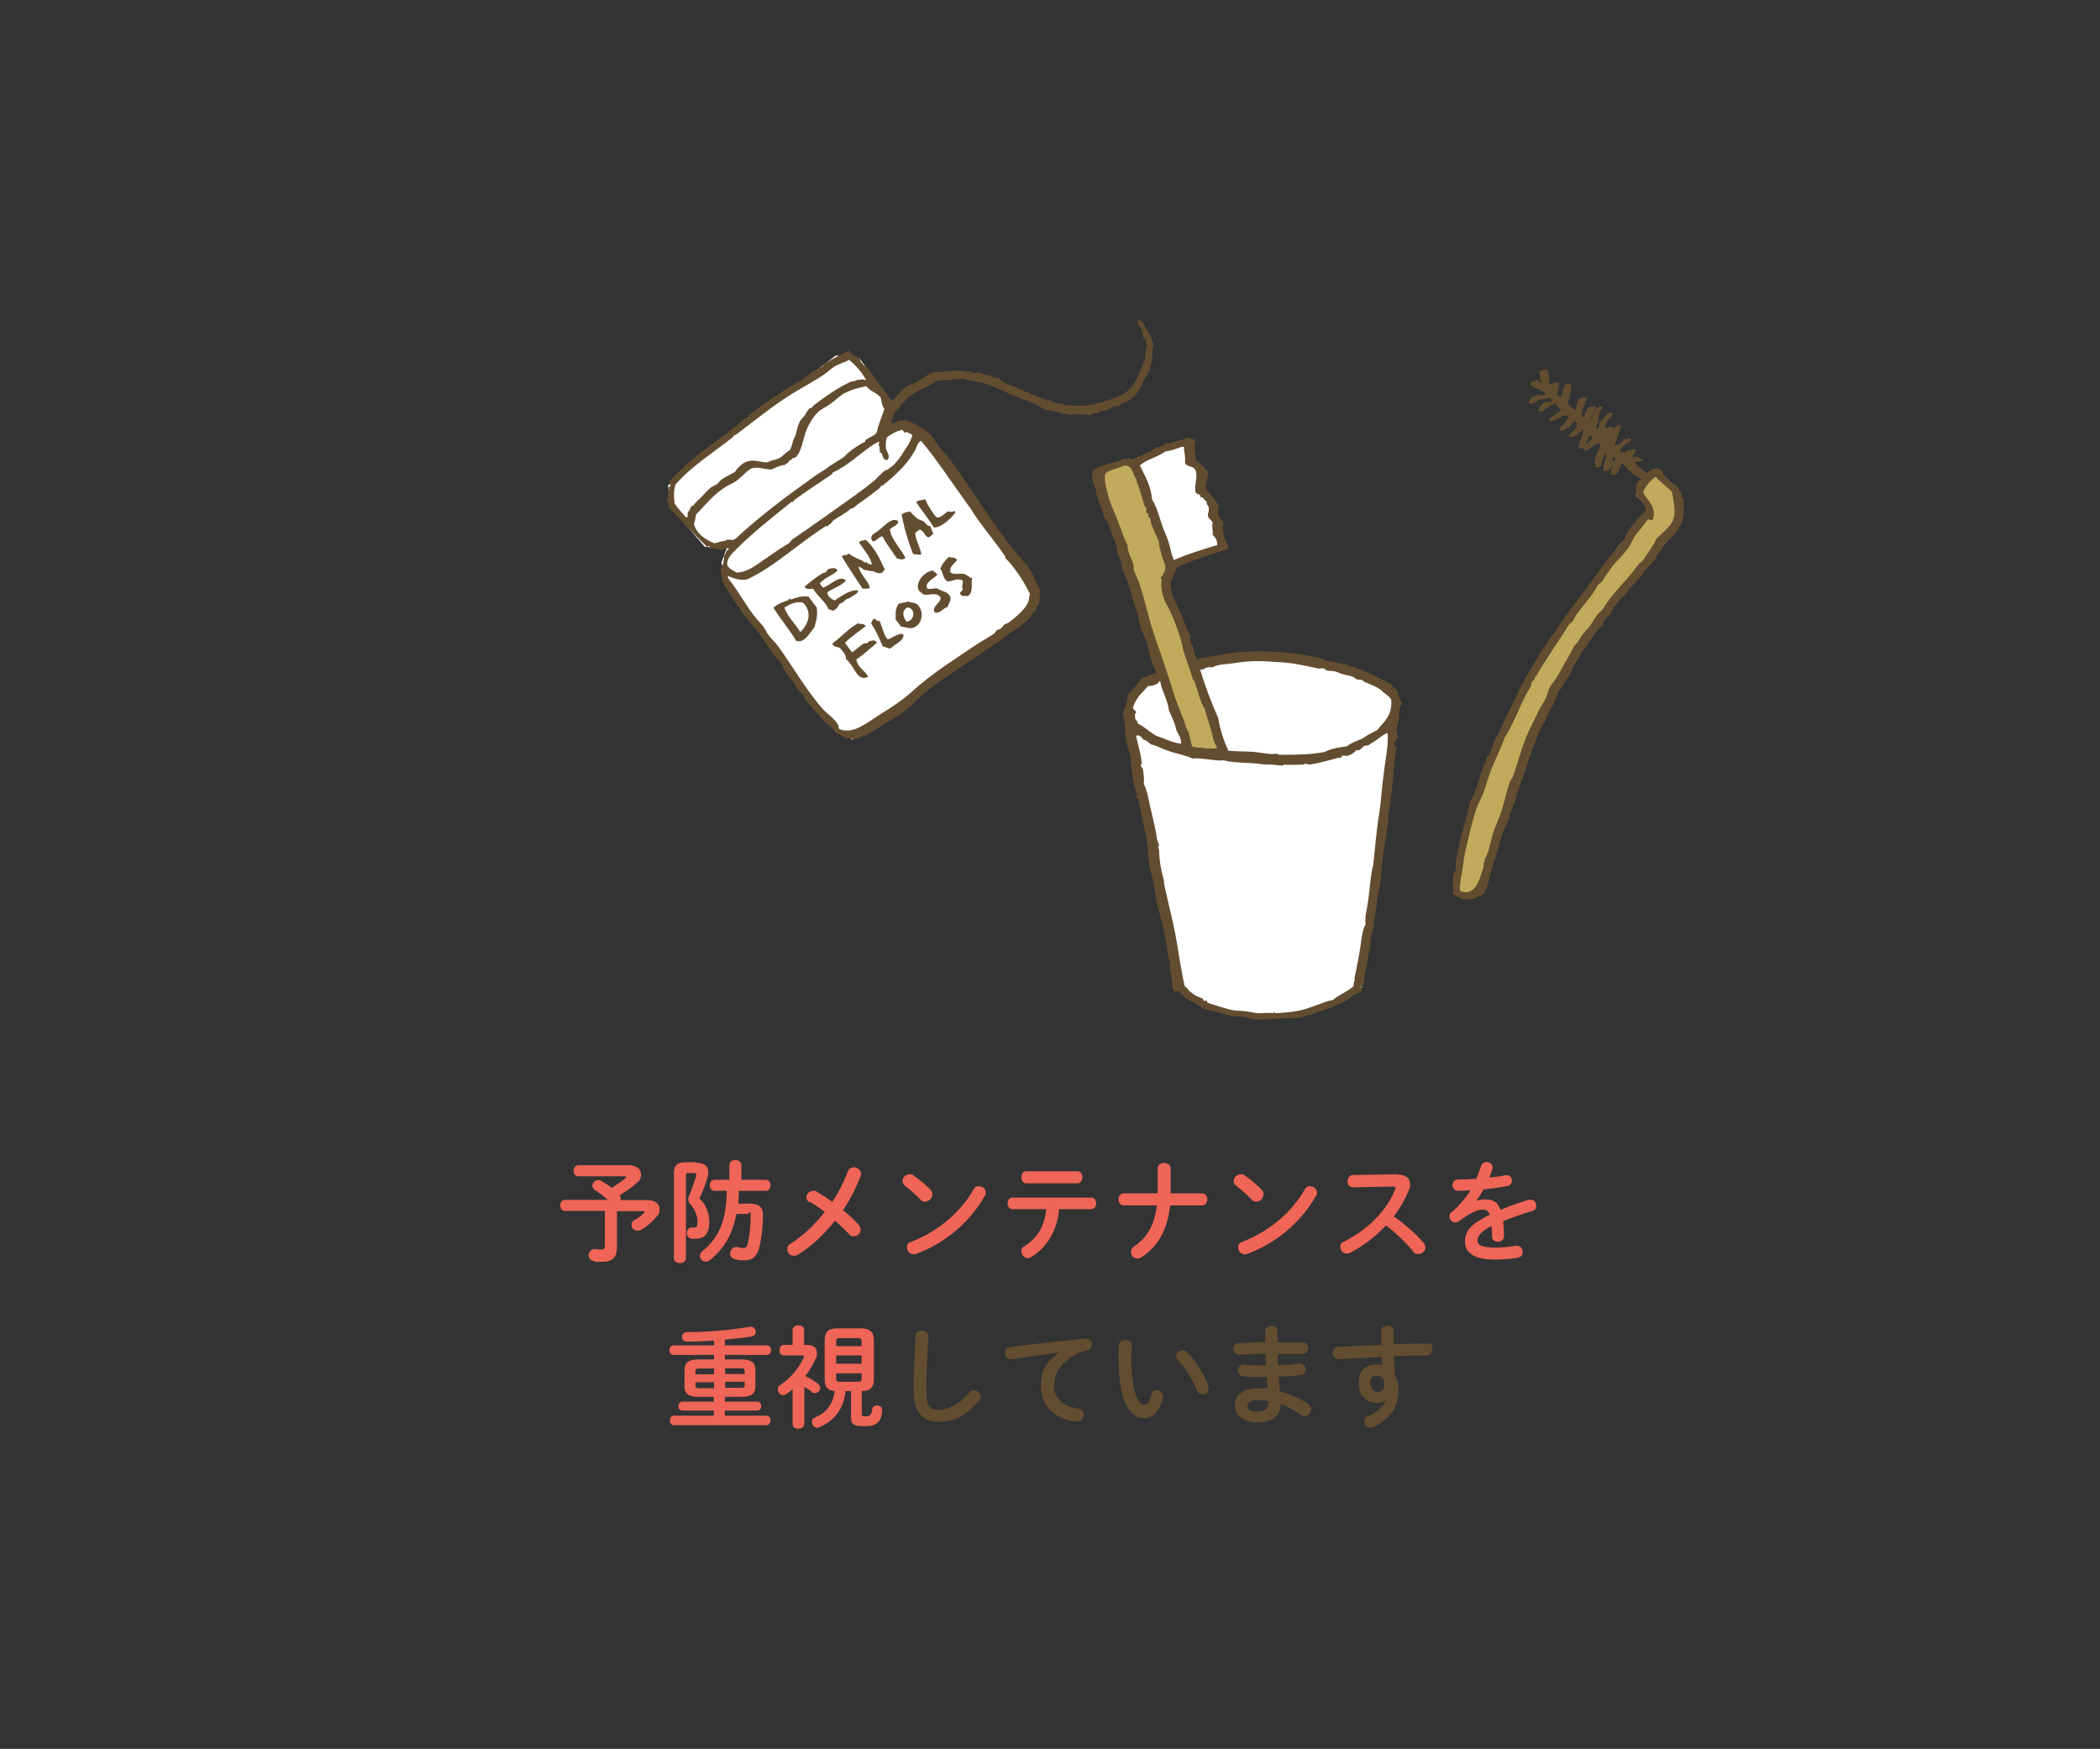 <?xml version="1.0" encoding="UTF-8"?>
<svg id="_レイヤー_1" data-name="レイヤー_1" xmlns="http://www.w3.org/2000/svg" version="1.1" viewBox="0 0 837 697">
  <rect x="0" y="0" width="837" height="697" fill="#333333" stroke="none"/>
  <!-- Generator: Adobe Illustrator 29.8.1, SVG Export Plug-In . SVG Version: 2.1.1 Build 2)  -->
  <defs>
    <style>
      .st0 {
        fill: #ef6557;
      }

      .st1 {
        fill: #fff;
      }

      .st2, .st3 {
        fill: #634d30;
      }

      .st4 {
        fill: #bfab5b;
      }

      .st3 {
        fill-rule: evenodd;
      }
    </style>
  </defs>
  <g>
    <path class="st0" d="M250.1,464.3c3.5,0,5.4,1.6,5.4,3.7s-.7,2.6-2.1,3.8c-1.9,1.7-4.3,3.3-6.5,4.6.4.4.5.9.5,1.4s0,.3,0,.5h10.7c3.1,0,4.8,1.6,4.8,3.6s-.4,2.1-1.3,3.1c-1.8,2.2-4,4-6,5.1-.5.3-1,.4-1.5.4-1.4,0-2.4-1.1-2.4-2.3s.4-1.5,1.3-2c1.4-.8,2.7-1.8,3.6-2.7.2-.2.3-.4.3-.5,0-.2-.2-.3-.6-.3h-10.4v14.5c0,3.9-1.8,5.7-6,5.7s-2.4,0-3.5-.4c-1.3-.3-1.8-1.3-1.8-2.3s1.1-2.7,2.8-2.4c.7.1,1.3.2,2.3.2s1.4-.4,1.4-1.5v-13.9h-15.9c-1.3,0-1.9-1.1-1.9-2.2s.6-2.2,1.9-2.2h17.1c-1.8-1.5-3.4-2.8-5-3.8-.9-.6-1.2-1.3-1.2-1.9,0-1.1,1.1-2.2,2.3-2.2s.8,0,1.3.4c1.3.7,2.7,1.6,4.1,2.7,1.8-1.1,3.7-2.3,5.3-3.7.3-.2.4-.4.4-.6,0-.2-.3-.3-.8-.3h-18.2c-1.3,0-1.9-1.1-1.9-2.2s.7-2.2,1.9-2.2h19.9Z"/>
    <path class="st0" d="M277.5,463.4c3.2,0,4.8,1.3,4.8,3.7s-.1,1.2-.3,2c-.8,2.9-1.9,5.9-3.2,8.5,2.6,2.5,3.9,6,3.9,9.3,0,5-2,6.8-5.5,6.8s-1.2,0-1.8-.1c-1.1-.2-1.7-1.2-1.7-2.2s.8-2.4,2.2-2.2c.3,0,.6,0,.8,0,.9,0,1.3-.5,1.3-2.4s-.9-4.8-2.9-6.9c-.6-.6-.8-1.2-.8-1.9s.2-1.3.6-2.1c.9-1.9,1.8-4.7,2.6-7.3,0-.2,0-.4,0-.5,0-.4-.3-.6-.9-.6h-2.2c-.8,0-1,.3-1,1.1v33c0,1.1-1.2,1.8-2.4,1.8s-2.4-.6-2.4-1.8v-34.1c0-2.9,1.3-4.3,4.6-4.3h4.3ZM284.7,474.6c-1.2,0-1.8-1.1-1.8-2.2s.6-2.2,1.8-2.2h6v-5.8c0-1.4,1.2-2.1,2.4-2.1s2.4.7,2.4,2.1v5.8h9.8c1.2,0,1.8,1.1,1.8,2.2s-.6,2.2-1.8,2.2h-10.8c0,1.7-.1,3.4-.3,5.1h4.7c3.5,0,5.2,1.5,5.2,4.3,0,5.1-.6,9.5-1.4,12.9-.9,4-3,5.4-5.9,5.4s-2.9-.2-4-.5c-1.2-.3-1.8-1.3-1.8-2.2s.8-2.6,2.2-2.6.4,0,.6,0c.8.2,1.7.4,2.3.4,1.1,0,1.6-.4,1.9-1.7.7-2.9,1.2-7,1.2-10.8s-.2-1.1-1.3-1.1h-4.4c-1.5,8.1-4.8,13.7-10.4,18.3-.6.5-1.2.7-1.8.7-1.3,0-2.3-1-2.3-2.2s.4-1.5,1.1-2.1c6.6-5.5,9.3-11.9,9.6-23.9h-5.1Z"/>
    <path class="st0" d="M322.8,479.3c-1-.6-1.4-1.3-1.4-2.1,0-1.3,1.2-2.6,2.7-2.6s1,.1,1.5.4c1.8,1,3.9,2.4,6.1,4,2.5-3.7,4.6-7.8,6.2-12.1.4-1.2,1.5-1.7,2.5-1.7s2.8,1,2.8,2.5,0,.7-.2,1.1c-1.8,4.7-4.2,9.3-7,13.5,2.3,1.9,4.5,3.9,6.1,5.7.6.7.9,1.5.9,2.1,0,1.5-1.2,2.6-2.6,2.6s-1.5-.3-2.2-1.1c-1.5-1.5-3.3-3.3-5.4-5.1-4.4,5.6-9.5,10.3-14.7,13.5-.6.4-1.2.5-1.7.5-1.5,0-2.6-1.2-2.6-2.6s.4-1.7,1.5-2.4c4.8-3,9.4-7.3,13.4-12.5-2.1-1.6-4.1-3-5.9-4Z"/>
    <path class="st0" d="M370.8,474.1c.6.6.8,1.2.8,1.9,0,1.5-1.3,2.9-2.8,2.9s-1.4-.3-2-.9c-2-2-4-3.8-6-5.3-.7-.6-1.1-1.3-1.1-2,0-1.4,1.3-2.7,2.8-2.7s1.1.2,1.8.6c2,1.4,4.4,3.3,6.5,5.5ZM390.2,472.8c1.4,0,2.7,1,2.7,2.4s-.1.9-.4,1.4c-6.2,11-16.3,19-27.2,23.1-.4.2-.8.2-1.2.2-1.6,0-2.6-1.4-2.6-2.7s.5-1.9,1.7-2.3c10-3.8,19.5-11.4,24.8-20.8.5-1,1.4-1.4,2.2-1.4Z"/>
    <path class="st0" d="M422.1,481.9c-.7,8.6-4.8,15.2-11.1,19.1-.5.3-.9.4-1.4.4-1.4,0-2.5-1.3-2.5-2.6s.4-1.6,1.3-2.2c5.1-3.3,7.9-7.8,8.6-14.7h-13.5c-1.3,0-1.9-1.2-1.9-2.3s.6-2.3,1.9-2.3h31.5c1.3,0,1.9,1.1,1.9,2.3s-.7,2.3-1.9,2.3h-12.8ZM429.5,466.8c1.3,0,1.9,1.2,1.9,2.4s-.7,2.4-1.9,2.4h-20.5c-1.3,0-1.9-1.2-1.9-2.4s.6-2.4,1.9-2.4h20.5Z"/>
    <path class="st0" d="M461.4,475.6c0-.6,0-1.3,0-1.9v-8c0-1.5,1.3-2.2,2.6-2.2s2.6.7,2.6,2.2v8.4c0,.5,0,1,0,1.5h12.5c1.4,0,2.1,1.2,2.1,2.4s-.7,2.4-2.1,2.4h-12.7c-1.1,9.8-4.8,16.2-11.3,20.6-.6.4-1.1.6-1.7.6-1.5,0-2.6-1.2-2.6-2.6s.4-1.5,1.2-2.2c5.3-3.7,8.1-8.4,9.1-16.4h-13.2c-1.4,0-2.1-1.2-2.1-2.4s.7-2.4,2.1-2.4h13.5Z"/>
    <path class="st0" d="M502.8,474.1c.6.6.8,1.2.8,1.9,0,1.5-1.3,2.9-2.8,2.9s-1.4-.3-2-.9c-2-2-4-3.8-6-5.3-.7-.6-1.1-1.3-1.1-2,0-1.4,1.3-2.7,2.8-2.7s1.1.2,1.8.6c2,1.4,4.4,3.3,6.5,5.5ZM522.2,472.8c1.4,0,2.7,1,2.7,2.4s-.1.9-.4,1.4c-6.2,11-16.3,19-27.2,23.1-.4.2-.8.2-1.2.2-1.6,0-2.6-1.4-2.6-2.7s.5-1.9,1.7-2.3c10-3.8,19.5-11.4,24.8-20.8.5-1,1.4-1.4,2.2-1.4Z"/>
    <path class="st0" d="M556.8,468.1c3.4,0,5.2,1.4,5.2,3.8s-.2,1.5-.5,2.4c-1.4,3.7-3.5,7.2-6,10.5,4.1,2.8,8.7,6.8,11.8,10.4.6.7.8,1.4.8,2,0,1.5-1.4,2.6-2.8,2.6s-1.5-.3-2.1-1.1c-2.7-3.3-6.8-7.3-10.8-10.3-4.3,4.6-9.4,8.4-14.3,10.9-.4.2-.9.3-1.3.3-1.5,0-2.6-1.3-2.6-2.6s.4-1.7,1.5-2.2c9.2-4.6,16.9-12.1,20.3-20.6.1-.3.2-.5.2-.7,0-.4-.4-.6-1.1-.6l-15.8.3c-1.5,0-2.2-1.2-2.2-2.4s.7-2.5,2.2-2.5l17.5-.3Z"/>
    <path class="st0" d="M588.1,478.7c1.1-.4,2.4-.7,3.8-.7,3,0,5,.9,6.2,4.2,3.4-1.5,7.1-2.8,11-4,.3,0,.6-.1.9-.1,1.5,0,2.3,1.2,2.3,2.4s-.5,1.9-1.8,2.2c-3.8,1.1-7.7,2.5-11.4,4,.2,1.6.3,3.6.4,5.9,0,1.5-1.2,2.3-2.5,2.3s-2.3-.7-2.3-2c0-1.7-.1-3.1-.2-4.3-4.6,2.3-5.6,4.3-5.6,5.9s1.6,2.7,6.6,2.7,5.7-.3,8.5-.7c1.8-.3,2.9,1,2.9,2.4s-.7,2.1-2.2,2.4c-2.9.5-6.1.7-9,.7-8.3,0-11.8-2.8-11.8-7.1s2.1-6.9,9.9-10.8c-.6-1.6-1.5-2-3.1-2s-4.8,1.2-9,4.5c-.5.4-1.1.6-1.6.6-1.3,0-2.4-1.1-2.4-2.3s.3-1.3,1-1.9c2.8-2.4,5.3-5.3,7.4-8.6-1.7.1-3.3.2-4.8.2-1.6,0-2.4-1.1-2.4-2.3s.8-2.2,2.4-2.2,4.5-.1,7.1-.3c.7-1.8,1.4-3.5,1.9-5.1.4-1.1,1.3-1.6,2.2-1.6s2.4.8,2.4,2,0,.4,0,.7c-.4,1.2-.8,2.4-1.3,3.5,2.3-.2,4.5-.5,6.4-.9,1.7-.3,2.6.9,2.6,2.1s-.6,2-1.9,2.2c-2.8.5-6.1,1-9.3,1.3-1.1,1.8-2.2,3.5-3.3,4.9h0Z"/>
    <path class="st0" d="M278.4,556.7c-4.1,0-5.6-1.3-5.6-4.4v-6.1c0-3.1,1.5-4.4,5.6-4.4h6.2v-1.8h-16.2c-1.1,0-1.6-1-1.6-1.9s.5-1.9,1.6-1.9h16.2v-1.9c-3.6.2-7.3.4-10.7.4-1.4,0-2.1-1-2.1-1.9s.7-1.9,2-1.9c7.9,0,17.7-.8,24.8-2.1,1.7-.3,2.6.8,2.6,1.9s-.6,1.8-2,2c-3.1.5-6.6.9-10.3,1.2v2.3h16.7c1.1,0,1.7.9,1.7,1.9s-.6,1.9-1.7,1.9h-16.7v1.8h6.6c4.1,0,5.6,1.3,5.6,4.4v6.1c0,3.1-1.5,4.4-5.6,4.4h-6.6v1.9h12.9c1.1,0,1.6.9,1.6,1.8s-.5,1.8-1.6,1.8h-12.9v2h16.5c1.1,0,1.7.9,1.7,1.9s-.6,1.9-1.7,1.9h-36.8c-1.1,0-1.6-1-1.6-1.9s.5-1.9,1.6-1.9h15.9v-2h-12.5c-1.1,0-1.6-.9-1.6-1.8s.5-1.8,1.6-1.8h12.5v-1.9h-6.2ZM284.6,547.6v-2.2h-5.9c-1.3,0-1.5.3-1.5,1.1v1.2h7.4ZM284.6,553.2v-2.3h-7.4v1.3c0,1,.7,1.1,1.5,1.1h5.9ZM289,547.6h7.8v-1.2c0-.8-.3-1.1-1.5-1.1h-6.3v2.2ZM289,550.8v2.3h6.3c1.3,0,1.5-.3,1.5-1.1v-1.3h-7.8Z"/>
    <path class="st0" d="M320.5,567.6c0,1.2-1.1,1.8-2.3,1.8s-2.3-.6-2.3-1.8v-13.9c-.8.7-1.6,1.3-2.4,1.8-.5.4-1,.5-1.5.5-1.2,0-2-1.1-2-2.2s.3-1.4,1-1.8c4.1-2.7,7.6-7,9.3-10.9,0-.2.1-.4.1-.5,0-.3-.2-.4-.7-.4h-7.4c-1.1,0-1.6-1.1-1.6-2.1s.5-2.1,1.6-2.1h3.6v-6c0-1.2,1.1-1.8,2.3-1.8s2.3.6,2.3,1.8v6h1.3c2.4,0,3.8,1.2,3.8,3.2s-.1,1.4-.5,2.2c-1,2.4-2.4,4.8-4.1,7,1.8.9,3.6,2,4.8,2.9.7.5,1.1,1.2,1.1,1.8,0,1.1-.9,2.1-2,2.1s-.9-.1-1.4-.5c-.7-.6-1.8-1.3-2.9-1.9v14.8ZM337,554.5c-.7,7-4.6,11.9-10.4,14.3-.3.1-.6.2-.9.2-1.2,0-2.1-1.1-2.1-2.2s.4-1.5,1.5-2c4.3-1.8,6.8-5,7.6-10.4-3-.2-4-1.8-4-4.7v-15.6c0-3.2,1.5-4.7,5.1-4.7h9.3c3.6,0,5.2,1.5,5.2,4.7v15.6c0,3.1-1.3,4.7-4.8,4.7v9.2c0,.7.2.9,1.5.9s2.4-.4,2.6-2.6c0-1.2,1.1-1.8,2-1.8s2.2.7,2,2.1c-.4,4.5-2,6.2-7,6.2s-5.4-1.1-5.4-3.9v-10.1h-2ZM343.4,534.5c0-.9-.3-1.2-1.3-1.2h-7.5c-1,0-1.3.3-1.3,1.2v2h10.1v-2ZM333.3,543.5h10.1v-3.3h-10.1v3.3ZM342.1,550.7c1,0,1.3-.3,1.3-1.2v-2.2h-10.1v2.2c0,.9.3,1.2,1.3,1.2h7.5Z"/>
    <path class="st2" d="M364.9,532.5c0-1.5,1.3-2.2,2.6-2.2s2.7.8,2.6,2.4c-.5,6.5-.9,14.9-.9,21.7s1.8,7.5,4.9,7.5,7.9-1.7,12-6.7c.6-.8,1.4-1.1,2.1-1.1,1.4,0,2.6,1.1,2.6,2.4s-.2,1.1-.6,1.6c-5,6.2-10.3,8.6-16.1,8.6s-10-3.3-10-12.4.4-15.4.9-21.8Z"/>
    <path class="st2" d="M422.1,539c-5.3.7-12.3,1.8-18.6,2.7-1.8.3-2.9-1.1-2.9-2.5s.7-2.2,2.3-2.4c9.2-1.2,20.5-2.4,29.7-3.3,1.7-.1,2.6,1.1,2.6,2.3s-.7,2.1-2,2.4c-1.5.3-3.2.8-4.8,1.8-6.9,3.9-8.3,8.5-8.3,12.7s3.4,7.9,9.5,8.6c1.6.2,2.4,1.4,2.4,2.6s-1,2.7-2.9,2.6c-8.3-.6-14.2-6.2-14.2-13.7s2.2-9.8,7.2-13.7h0Z"/>
    <path class="st2" d="M448.5,533.9c1.4,0,2.7.8,2.6,2.5,0,1.4-.2,2.4-.2,4,0,15.4,3.1,19.5,5,19.5s2-.7,2.9-4c.3-1.3,1.3-1.9,2.2-1.9s2.5.9,2.5,2.4,0,.5,0,.7c-1.6,5.9-4.4,8.1-7.4,8.1-6.4,0-10.3-7.9-10.3-24.6s0-3.3.2-4.5c.1-1.4,1.4-2.1,2.6-2.1ZM481.6,552.5c0,.4.2.7.2.9,0,1.5-1.2,2.3-2.5,2.3s-1.9-.5-2.3-1.7c-1.6-4-4.4-8.7-7.6-12-.5-.5-.7-1.1-.7-1.6,0-1.2,1.2-2.2,2.5-2.2s1.3.3,1.9.8c3.7,3.4,7,8.9,8.5,13.4Z"/>
    <path class="st2" d="M509.2,533v2c3.5,0,7,0,10,0,1.5,0,2.2,1.2,2.2,2.4s-.7,2.2-2.2,2.2c-2.9,0-6.4,0-9.9,0,0,1.5,0,3.1.1,4.6,2.9-.2,5.7-.4,8.3-.7,1.8-.2,2.7,1,2.7,2.2s-.7,2.2-2.2,2.3c-2.7.4-5.6.6-8.5.7,0,1.9.3,3.9.4,5.8,3.7,1,7.5,2.6,11,4.8,1.1.7,1.5,1.5,1.5,2.4,0,1.4-1.1,2.6-2.6,2.6s-1-.1-1.5-.5c-2.7-1.8-5.4-3.2-8.1-4.2v.3c0,4.8-4.1,7-9.2,7s-9-2.7-9-6.8,3.2-6.8,9.5-6.8,2.3,0,3.6.2c-.1-1.6-.3-3.2-.4-4.7h-2.5c-2.6,0-5.3,0-6.9-.3-1.5-.2-2.1-1.3-2.1-2.3s.9-2.5,2.5-2.3c1.6.2,3.8.3,6.3.3h2.4c0-1.6-.1-3.1-.2-4.7-3.7,0-7.4.2-10.5.4-1.5,0-2.3-1.1-2.3-2.3s.7-2.3,2.2-2.3c3.1-.2,6.7-.3,10.5-.4v-4.4c0-1.3,1.2-2,2.5-2s2.4.7,2.4,2v2.3ZM505.6,559.4v-1c-1.4-.3-2.6-.4-4-.4-3.4,0-4.4,1.1-4.4,2.4s1.1,2.2,4,2.2,4.4-1.4,4.4-3.2Z"/>
    <path class="st2" d="M552.3,558c-.8.7-1.9,1.1-3.3,1.1-4.3,0-7.5-2.9-7.5-7.9s2.7-7.3,6.8-7.3,1.8.1,2.6.4c0-1.2,0-2.3-.1-3.5-5.9.3-11.9.6-17.1.9-1.6,0-2.5-1.2-2.5-2.5s.7-2.3,2.2-2.4c5.2-.3,11.2-.6,17.2-.8,0-1.6,0-3.4,0-5.4s1.2-2.2,2.5-2.2,2.4.7,2.4,2.1v5.2c4.6-.1,9-.2,12.9-.2s2.3,1.2,2.3,2.4-.7,2.3-2.1,2.3c-3.9,0-8.4.1-13,.3,0,2.6.1,5.1.3,7.6,1,1.6,1.5,3.6,1.5,5.9,0,7-3.6,11.7-9.9,14.7-.4.2-.8.3-1.2.3-1.5,0-2.5-1.2-2.5-2.5s.5-1.7,1.7-2.2c3.6-1.5,6-4,6.8-6.2h-.1ZM546.2,551.3c0,2.2,1.6,3.5,3,3.5s2.6-1.1,2.6-3.1-1.2-3.5-3.1-3.5-2.6,1.2-2.6,3.1Z"/>
  </g>
  <g>
    <polygon class="st1" points="447.2 185.9 474.3 176.4 474.3 184.3 479.3 188.5 478.4 195.5 483.9 201.2 483.9 205.3 487.5 217.7 460.4 227.9 447.2 185.9"/>
    <polygon class="st1" points="449.8 283.8 468.4 387 472.2 395.4 488.7 403.6 513.6 404.6 535.2 397.9 542.8 393.4 556.4 280.4 551.5 272.9 520.1 263.7 494.6 261.5 458.3 270.4 449.8 283.8"/>
    <polygon class="st4" points="473.6 299.3 437.8 189.8 439.5 187 449.8 184.3 454.3 188.5 466.9 224.9 464.8 234.2 489.5 300.8 473.6 299.3"/>
    <path class="st3" d="M476.5,175.4c-.9,3.3.2,4.5,0,7.9,1.7,1.6,3.8,2.7,4.9,4.9.9.1-.5,1.8-.4,1.9.8.6-.7,2.7-.4,4.1.4,1.9,1.7,2.3,2.6,3.8,1.2.8,1.5,2.5,2.6,3.4-1.2,3,.3,5.4,1.9,6.8-1.3,4.2,1.3,7.1,1.9,10.5-7,2.4-14.4,4.4-20.7,7.5-.3,2.3-1.5,3.7-2.3,5.6-.3,5.3,2.4,8.9,4.1,12.8,1.3,2.8,2,6.1,3.8,8.7-.5,2.5.7,3.3,1.1,4.9-.2,2.1,1.2,2.6,1.1,4.5,6.5-1.2,13.2-2.6,20.3-3,7.1-.4,14.5.2,21.5,1.1,2.6.3,5.2,1,7.5,1.5.8.2,1.4.5,2.3.8,3.3.9,6.8,1.3,9.8,2.3,3,.9,6,2.2,8.7,3.4,2.9,1.3,5.5,2.7,7.9,4.1.2,1,1.1,1.4,1.9,1.9,0,.4,0,.7.4.8.3,1.8.9,3.3,1.9,4.9-2.3,2.2-.4,6.5-2.3,9.4,0,2,.2,2,.4,3.4,0,1.5-.9,2.1-1.5,3,.2,1,1.2,1.3,1.1,2.6-1,3.6-1,8.2-1.5,12.8-.3,2.3-.5,4.6-.8,6.8-.2,2.1-.3,4.2-1.1,5.6.6,2.1-.1,4.4-.4,6.4-.6,4.4-1.4,8.8-1.9,13.2-.4,4.3-.5,8.1-1.5,11.7-.4,1.4-.5,4.2-.8,6.4-.2,1.4-.5,2.7-.8,4.1-.2,1.4-.1,2.8-.4,4.1-.2,1.3-.9,2.5-1.1,3.8-.3,1.5-.1,3-.4,4.5-.6,4.2-2.1,9.1-2.3,13.9-.7,0-.3,1.2-1.1,1.1-.4,0-.2.4,0,.4.4,0,.3.5.4.8-.3,1.1-2,1.3-3,1.9-1,.5-1.7,1.3-2.6,1.9-5.8,3.4-12.9,5.4-20,7.5-6.2-.4-11.2.9-17.3.4-1.8-.2-3.5-.9-5.3-1.1-1-.1-2,.1-3,0-3.4-.5-7.9-2.5-12-3-1.7-1.4-3.6-2.7-6-3.4-.8-1.4-2.9-1.6-3.4-3.4-1.1-.8-2.3.5-2.6-.8-.7-2.3-.6-4.5-1.1-7.2,0-.3-.4-.8-.4-.8,0-.3.2-2.3,0-3.4-.2-1-.5-1.9-.8-3-.2-1.1-.2-2.3-.4-3.4-.7-4.8-2.3-11.2-3.8-16.2-.6-3.3-.9-6.1-1.5-9-.5-2.3-1.5-5.6-1.9-8.7-.3-2-.1-4.1-.4-6-.4-3.1-1.2-6.2-1.9-9.4-.6-3-1.1-6.1-1.9-9,0-.2-.7-.7-.8-.8-.1-.6.5-.7.4-1.1-.2-.7-.6-1.3-.8-1.9-.7-3-1-6-1.5-9.4-.2-1.3-.2-2.8-.4-4.1-.3-1.8-1.2-3.4-1.5-5.3-.7-3.9-.4-8-1.5-11.7,1.2-2.1,1.7-4.9,2.3-7.5,2.1-1.9,3.6-4.4,5.6-6.4,1.8-.6,3.4-1.4,5.3-1.9.2-1.1-.8-2.1-1.1-3-1.1-3-1.6-6.1-2.6-9.4-.6-1.9-1.7-3.7-2.3-5.6-.6-2.1-.9-4.3-1.5-6.4-.3-1-.8-2-1.1-3-1-3.5-1.9-7.4-3.4-10.9-.3-.8-.8-1.7-1.1-2.6,0-.2-.4-.5-.4-.8.3-1.1-.8-4.4-1.9-6,.2-2.7-1.1-5.1-1.9-7.2-.6-1.6-1.1-3.4-1.9-5.3-.3-.7-1.3-1.5-1.5-2.3-.6-2.1-.9-4.3-2.3-6,0-1.7-1-2.6-.8-4.5-.8-2.1-1.9-3.9-1.5-7.2,2.4-3.5,8.8-3,12.4-5.3,1.2,0,2.8-.3,3.4.4,2.9-1.9,7.2-2.4,9.4-4.9,1.2.2,2.1-.4,3-.8.6-.2.9-.7,1.1-.8.5-.2,1.1.1,1.5,0,1.8-.6,3.4-1.4,5.6-1.5.9-1.5,2.8-.3,4.1,0M471.3,178c-2.2.7-4.2,1.6-6.8,1.9-3,2.3-7.4,3.1-10.2,5.6,2,4.1,4.4,7.9,4.9,13.6,2.2,3.5,3,7.7,4.5,11.7.8,2,1.7,3.9,2.3,6,.6,2.1.9,4.4,1.9,6.4,5.4-2.4,11.4-4.2,17.3-6,0-2-.9-3.1-1.9-4.1.3-1.3-.4-2.5,0-4.9-.5-1.1-1.8-1.4-1.9-3,.2-.9.5-1.7.4-3-.5-.7-.9-1.6-1.1-2.6-1-.2-.9-1.6-2.3-1.5.3-1.7-2-.7-1.9-2.3-.7-2.1,1.4-6.9-.4-9-.9-1.1-3.2-.8-3.8-2.3.3-2.5-.4-4.1-.4-6.4h-.8ZM447.2,185.9c-1.9.9-6.6,1.7-6.8,3.4-.2,2.5.5,5.2,1.1,7.5.9,3.6,2.5,7,3.8,10.2,1.4,3.4,2.4,7.1,4.1,10.2,0,2.9,1.7,5.7,2.3,7.5.2.9,0,2.1.4,3,.5,1.6,1.4,3,1.9,4.5,2.3,6.9,3.8,14.3,6,20.7,2.6,7.6,5.6,16.1,7.9,23.7,1.2,4,2.8,7.2,4.1,10.9.3.8.4,1.9.8,2.6.3.8.9,1.4,1.1,2.3.6,1.7.5,3.7,1.5,5.3,2.9.2,7.2,1,9.8.4-1.5-2.1-1.9-4.9-2.6-7.5-.7-2.6-1.8-5.2-2.3-7.9-2.1-3.2-2.8-7.2-4.1-10.9,0-.3-.6-.8-.8-1.1-.2-.6-.2-.9-.4-1.5-1-3.3-2.1-5.9-3-8.7-.6-2-.9-4.1-1.5-6-1.2-4-2.6-7.6-4.1-10.9-.9-1.9-2-3.4-2.6-5.3-.9-2.6-1.1-5.8-.8-7.2,0-.4-.4-.5-.4-.8.1-.5.6-.7.8-1.1.5-1.1,1.1-1.8,1.1-3,0-1.4-1.1-3.3-1.5-4.9-.5-2-1.1-3.8-1.1-5.6-1.1-2.2-2.3-5-3-6.8-.2-.6-.2-1.3-.4-1.9-.2-.5-.6-.8-.8-1.1-.1-.3.1-.8,0-1.1,0-.1-.7-.2-.8-.4-.2-.6.1-1.3,0-1.9,0-.1-.7-.9-.8-1.1-1.1-3.6-1.8-6.5-3-9.4-.2-1.6-1.3-2.2-1.5-3.8-.9-2.3-2.5-3.2-4.5-2.3M498.8,299.6c2.7.1,7.5,1.3,9.8.8.5-.1,1,.4,1.1.4,1,0,2,0,3,0,5.5,0,10.5-.2,15.1-1.1.6-.1,1.3-.6,1.9-.8,2.7-.9,4.8-1.1,7.2-1.5,1.6-1.4,4-2.1,6-3,1.9-1.3,3.9-2.4,6-3.4,2.6-3.3,6.1-5.7,5.6-12-.4-1.2-2.3-2.5-3-3-.4-.2-.5-.5-.8-.8-2-1.5-4.1-2.3-6.8-3.4-.4-.2-.8-.7-1.1-.8-1.2-.3-1.7.1-2.3-.4-1.3-1.3-3.6-1.4-5.3-1.9-1.1-.3-2-.8-3-1.1-1.1-.3-2.3-.1-3.4-.4-.5-.1-.6-.6-1.1-.8-.8-.2-1.5.2-2.3,0-4.2-.8-8.5-1.9-12.8-2.3-2-.2-4-.2-6-.4-6.6-.5-11.4,0-16.2.8-2.4.3-4.9.2-7.2,1.5-2.4-.7-3.6,1.4-4.9.8,2.1,6.7,4.4,13.1,7.2,19.2.8,4.9,2.3,9.3,4.1,13.2,3,.3,5.8.2,9,.4M457.7,273.3c-2.2,2.6-4.9,4.6-6,8.3-.4,1.7,1.3,1.2,1.1,2.6-.8,0-.2,1.6-.4,2.3.4.6,1.1.9,1.1,1.9,2.7,1.2,4.8,3.5,7.5,4.9.6.3,1.6.5,2.3.8,2.4,1,4.7,2,7.5,2.3,0-2.5-1.1-3.7-1.9-5.3-.6-3.1-1.9-5.4-3-7.9-.5-4.4-2.6-7.2-3.4-11.3,0-.2,0-.4-.4-.4-.8,1.4-2.4,1.9-4.5,1.9M539.8,390c.7-3.1,1.3-6.2,1.9-9.4.8-4.4.9-9,2.6-12.4-.5-2.6.7-6.6.8-7.9.6-3.8.9-7.8,1.5-12.1.2-1.4.6-2.7.8-4.1.6-5.6,1.1-11.5,1.9-17.3.4-2.7.9-5.5,1.1-8.3.4-4.5.9-9,1.5-13.2.6-4.1,1.6-9.5,1.1-13.2-2.6,1.1-4.1,2.9-6.4,4.1-.4.2-.8.6-1.1.8-.5.2-1.3,0-1.9.4-.9.5-1.6,2.2-3,1.5-.8,1.2-2.1,1.8-3.4,2.3-.7.2-1.4-.2-2.3,0,0,0-.3.7-.4.8-.3.1-.8,0-1.1,0-2.7.7-5,1.4-7.2,1.9-1.4.3-2.9.6-4.1.8-1,0-1.9-.4-1.9-.4-.3,0-.4.4-.4.4-2.1,0-7.6.3-7.9,0-.2-.2-.5.4-.4.4-1.6,0-3.4-.3-4.9-.4-1.9,0-3.6,0-5.3-.4-2.4-.2-7.7-.3-11.3-.8-1.3-.2-2.4-.7-3.4-.4-3.3,0-8.8-1.2-11.3-.8-2.6-1.2-5.5-1.8-8.3-2.6-1.5-.5-2.7-.9-4.1-1.5-1.3-.6-2.7-1.3-4.1-1.5-.9-.7-1.7-1.6-3-1.9-.6-.8-1.9-2.3-3-1.5.8,3.7,2,7.4,2.3,10.9,0,0-.5.6-.4,1.1,0,0,.7,1,.8,1.1.3,1.9.6,4.1.4,6,1.4,3,1.9,6.2,2.6,9.4.8,3.4,1.6,6.7,2.3,10.2.1.8.2,1.8.4,2.6.1.8.7,1.5.8,2.3,0,.4-.4.3-.4.4,0,.3.4,1.3.4,1.9.1,4.5,1,8.5,1.9,11.7.2.6,0,1.1,0,1.1,1.4,6.6,3.2,13.3,4.5,20,1.3,7,2.2,14,3.8,21.1,1,.4,1.2,1.2,1.9,1.9.5.5,1.3.9,1.5,1.1,1.1,1,2.7,1.4,3.8,1.9.1,0,.2.7.4.8.3.2.8-.1,1.1,0,.1,0,.2.7.4.8.3.1,1,.3,1.1.4,3,.9,6.3,2.1,9,2.6,1.5.3,3.3.2,4.9.4,1.8.2,3.5.7,5.3.8,1.8,0,5.4-.3,5.6,0,.2.2.5-.4.4-.4.3,0,.8.4.8.4,4.3-.2,8.1-.6,11.3-1.5,2.3-.7,4.1-1.3,5.6-1.9,2-.7,4.1-1.6,6-1.9,2.4-2.2,6-3.3,8.3-5.6-.3-.9.2-1.7.4-2.6"/>
    <path class="st4" d="M579.3,356.1c0-2.6,8.7-40.6,8.7-40.6l22.5-43.8,14.6-22.5,19.8-31.5,14-14.4-7.1-5.8,7.1-10,10,6.9-.2,16.4-41.3,46.8-25,58.9-11.8,36.4-5.6,5.3-5.8-2.1Z"/>
    <path class="st3" d="M633.3,167.8c.9.2,1.3-1.5,1.5-2,.4-.9.5-1.6.5-2.3,1.1-.5,1.9-1.7,3.5-1.6-.2,1.2-1,1.4-1.3,2.4-.6,1.2-.3,2.5-.5,3.6-.2,1.2-1.3,2.4-.4,3,.8-.2.6-2,1-2.8,1.9-.9,2.4-4.1,5.3-3.5-.7,2.4-2.9,2.4-3.1,5.7.6.9,2.5-1.4,3,.4,1.2-.3,1.8-1.5,3.4-1.2-1.2,3-1.6,6.2-2.9,7.8,1.4.7,3.2-1.3,4.3-2.4,1.1.5,1.4-.4,2.4-.1,0,2-1.8,1.3-2.3,2.5-.8.6-1.5,1.4-2.2,2.2.7,1.1,2.3,1.1,3.1,0,1.4.5,2.6-1.1,3.5-.2-.4,1-.8,2.1-1.6,2.4,0,1,1.1,0,1.6.4.6-.6.7.6,1,0,.4.6,1.1,1,1.7,1.4-.9.5-2.1.5-3.2.6.9,1.9,3.2,3,4.7,4.6,1.2-2,6.6-3.3,6.7.6,1.3.6,1.8,1.8,2.8,2.7.9.9,2.2,1.5,3.2,2.5.1.8.8,1.6,1.2,2.3.2.4-.2.9,0,1.4,0,0,.5.3.6.5.3.5.3,3,.3,4.5,0,3-.6,5.4-2.2,7.7-1.4,2-3.9,4.6-5.9,6.1-.5,2.9-2.8,3-3.2,6.1-1.8,1-2.7,3.4-4.5,4.4-1.8,4.2-5.5,5.5-7.4,9.5-2.1,1-3,3.7-4.9,5,0,1.3-.9,1.3-.9,2.5-.8.6-1.4,1.4-2.2,1.9-.4,1-1,1.6-1.3,2.8-3.3,2.9-5.4,7.6-8.4,11-.9,2.3-2.1,4-3.4,5.7-.1,1.6-1,2-1.2,3.5-1.9,1.4-2.7,4.7-4.5,6.1-1.2,4.9-3.8,7.5-5.3,12.1-1.8,2.3-2.8,5.2-4,8.3-1.5,3.6-3,8.4-4.3,12.3-1.3,3.8-2.5,6.8-3.8,11.4-.5,1.8-1.5,3.3-2,5.3-.1.5.2.7,0,1-.4,1.1-1.4,2.6-2.1,4.3-1.4,3.7-2.6,8.7-4.2,13.3-1.5,4.3-2,8.6-3.7,12.4-2.8,2.2-7.8,4.3-12.4.4,0-2.7-.7-5.3.3-8.5.1-.4.6-.9.6-.9.2-.9,0-2.2,0-3.1,1.1-6.5,2.8-13,4.7-19.7.4-1.4.6-3.1,1.1-4.5.5-1.4,1.4-2.6,2-4,1.2-3.1,1.9-6.5,3-9.5.3-1,1-1.9,1.3-2.8.2-.5.1-1.1.4-1.6,0-.1.8-.7.9-.8,1.4-3.1,1.7-6.3,3.8-8.7,2-5.1,4.5-9.6,7-14.7.8-1.6,1.4-3.4,2.2-4.9,0-.2.8-.7.9-.8.2-.5.1-1.1.4-1.6,1-1.8,2.7-4.2,4-6.6,1.7-2.9,3.5-5.7,5.4-8.3,3.2-4.5,6.1-9,9.4-13.5,1.6-2.2,3.3-4.1,4.9-6.3,3.2-4.3,6.2-8.9,9.6-13.1.7-.9,1.2-1.5,1.9-2.3.5-.5,1.2-1.4,1.9-2.3.8-1,1.7-1.9,2.5-3.2.4-.6.5-1.5.9-2.2.7-1.1,1.7-2.2,2.5-3.2,1.6-2,3.3-4.1,5.2-5.9-.5-2.4-2.3-4.1-4.1-5.8,0-2.8-.2-5.6,2.3-6.6-1.3-.6-2-1.5-3.6-1.9,0-1.2-1.6-1.4-2.2-2.2-.8-.7-1-1.8-2.2-2.2-1,2-.9,5.7-4.5,4.4.5-1.8.2-2,.9-3.6-.8.3-.9,1.8-1.6,2.4-.6-1-.9.5-2-.1-.3-1.9,1.1-4.9,1-6.9-.7.3-.9,1.6-1.5,2-.4,2.5-.4,3.8-2.9,3.4.8-.8-.2-1.5-.1-2.4.2-2.7,2.5-5,2-7-2.4,0-3.4,2.2-5.5,2.8-.8-.7-1.8-1.5-2.9-.7-.3-2.1,2.1-5.7,1.9-7.8-1.8,1.2-3,3.4-5.9,3-.1-1.3,1.8-1.8,2.4-2.8.6-1.1,1.7-2.3.1-3.4-1.1.4-1.5,1.7-2.3,2.5-1.4,0-2.8,2.1-4,1.1.9-2.4,3-2.9,3.7-5.6-1.3-1-2.6.3-3.9.8-.4.2-.8.2-1.1.4-.6.3-1.9,1.1-2.8.3,1.2-1.9,3.4-2.2,4.7-4-.2-1.1-1.7-1.5-2.1-2.6-1.1.4-2.1,1-3.1,1.6-1,.6-1.7,1.7-3.1,1.6-1.4-1.4,1.1-2.9,1.9-3.6.8-.4,1.9-.1,2.8-.3.2-1.7-.9-1.4-1.7-1.4-.5,0-2,.3-2.5.4-1.7.5-3.2,2.3-4.8,1.6.1-.5.3-1.1.4-1.6,1.3-1.7,3.8-1.6,6.2-1.6-.2-2.6-5.2-2.3-6.1-4.5.3-1.4,1.7-.8,2.4-1.5,1.4,0,1.1,1,2.1,1.2.2-.6-.3-.7-.4-1.1-.3-1-.2-2.4-.5-3.5.9-.5,2-.7,3-1,1.1,1.4.8,3.7,1,5.7.8.8,2.2-.8,3.5-.5.9.9-.1,3-.4,4.7.2.6,1,.9,1.4,1.4,1.5-2.1.3-6.4,4-5.2,1,1.9-1.3,5.8-.9,8,.6,1,2.1,1.5,2.8,2.4.4-1.6.8-3.2,1.2-4.8,1.3.3,1.8-.7,3.1-.3,0,3-2.9,6.2-1.2,7.9.8-1,1.3-2.4,1.7-4,1.2,0,1.9-.9,3.5-.2-.5,2.3-2.5,4.2-2.4,5.9M632.5,177.1c.5-1.5,2.6-1.5,2.1-3.2-.3,0-.6-.2-1-.2-.4.9-1.8,2.5-1.2,3.5M642.5,183.6c1.5.4,1.9-1.2.4-1.6-.1.5-.3,1.1-.4,1.6M590.2,348.8c.3-.9,1.1-3.1,1.1-3.2.2-.8-.3-1.8.5-2.3.2-.1-.2-.5-.2-.4.3-1,1-1.8,1.3-2.8,1.4-4.1,1.5-6.4,2.6-9.3.7-1.8,1.9-4.6,2.5-6.2,1.5-4.4,2.4-9,3.8-13.1.2-.7.8-1.1,1.1-1.8.6-1.5,1-3,1.3-3.8,1.8-5.6,3.6-11.8,6-16.3,1.1-2.2,2.2-4.5,3.3-6.7.7-1.5,1.7-2.8,2.4-4.2.8-1.6,1.1-3.5,1.9-5,.7-1.2,1.8-2.2,2.5-3.5,1.8-2.8,3.2-5.8,4.8-8.4.9-1.5,1.5-2.8,2.4-4.2.4-.6,1-1.1,1.4-1.7.4-.6.8-1.5,1.2-2.1.7-1.1,1.5-1.8,2-2.6.3-.5.6-.5.9-.8,1.9-2.4,3.1-5.4,5.5-7.2,3.7-6.2,8.7-10.7,12.7-15.8.7-.9,1.3-1.8,2-2.6.7-.8,1.8-1.4,2.3-2.5,1.8-2.5,3.5-5.1,5-8,1.1-.8,2.1-1.8,3-2.7,1.1-1.1,2.1-2,2.9-3.4,1.3-2.5,1.1-4.4.9-6.6-.2-1.9-.5-3.8-1-5.7-2-1.9-4.2-3.6-6.2-5.6-.4-.6-.9.2-1.1.4-1.3,1.1-3.2,3.1-4,5.2.3,1.9,2,3.1,2.9,4.8.6,1,.9,1.6,1.1,2.6.2,1,.3,1.7,0,3.1-.1.9-.7,1-1.5.7-1-.5-.9.7-1.5.7-.2,1.2-1.2,1.4-1.6,2.4-1,1.3-2.1,2.4-2.9,3.7-.9,1.4-1.5,3.1-2.5,4.5-.4.6-.9,1.1-1.4,1.7-1.1,1.5-2.2,2.6-3.3,3.7-1.2,1.3-1.9,2.2-2.9,3.7-.5.7-1.1,1.4-1.5,2-.4.6-.8,1.5-1.2,2.1-.5.6-1.3,1-1.8,1.6-.5.6-.7,1.4-1.2,2.1-2.3,3.5-5.3,6.7-7.5,9.8-.5.8-.7,1.7-1.3,2.4-.5.6-1.3,1-1.8,1.6-.4.6-.8,1.4-1.2,2.1-1.4,2.2-2.8,4.4-4.3,6.5-2.8,3.2-4.9,7.6-7.2,11.6-.9.4-.8,2.3-1.9,2.3,0,1.9-1.4,3.5-2.3,5.3-2.9,5.7-5.3,12.2-8.5,17.1-1.5,4.5-4,9-5.8,14-.9,2.4-1.6,5-2.5,7.6-.8,2.3-2.2,4.5-3,6.8-.8,2.5-1.6,5.2-2.2,7.7-.7,3-1.4,5.8-2,8.4-.7,2.8-.9,5.7-1.4,8.6-.2,1.4-.6,2.8-.7,4.3-.1,1.3-.8,3.4.4,3.9,4.7,1.4,6.6-3,7.7-6.4"/>
    <polygon class="st1" points="339.8 294.8 331.5 288.9 290.1 233.5 287.5 224.3 289.6 218.6 280.9 217.9 268.6 203.7 266.2 193.5 333.1 141.7 342.5 142.8 355.1 159.6 352.5 171.4 359.4 167.7 370 175.9 410.6 233.5 412.5 243 403.2 249.7 339.8 294.8"/>
    <path class="st3" d="M342.3,216.3c1-1.3,1.8-.6,2.8-1.2,3.9,3.8,5.5,7.5,7.6,12-.4.3-.9.6-.7.9-1.4.8-2.6.4-3.8-.3-1.2,0-2.3-.5-3.6-.5-.8-.6-1.6-1.1-2.4-1.4.6,3.2,3.9,5.7,4.5,8.4-1.1.8-1.9.2-2.9.4-3.3-4.9-5.4-8.1-8.3-12.8,1-1.1,1.7-.1,2.8-1.2,1.6,1.3,3.6,2.1,5.3,2.8.6.3,1.1,1.3,1.7.5.6,1.1,1.4.9,2.2,1.1-.4-2.7-3-5.8-5.2-8.8"/>
    <path class="st3" d="M322.2,237.7c1.1,1.5,2.2,2.9,3.3,4.4.5,2.8-.1,5.3-.9,7.9-1.9,2.2-3.9,6.5-7.3,5.4-2-3.7-7-9.6-9-13.2,1.5-1.5,3.9-2.3,5.9-3,.2,0,0-.7.4-.7.2,0,.3.5.7.4,2.2-.7,4.5-1.6,6.9-1.1M318.9,252c3.6-3.4,4.8-8.2,1.2-11.8-2.6-.7-5.3.5-7.5,2,1.8,4.2,3.8,5.7,6.4,9.7"/>
    <path class="st3" d="M358,207.7c.2,1.7-3,2.4-3.3,3.4.3,3.6,4.9,8.3,6.2,11.3-1.4,1-2.5.4-3.6,0-2-3.4-3.9-5.2-5.5-8.6-1.2-.2-2.7,2.1-3.9,2-.9-1.2-1.2-2.2,1-3.5,3.6-2.2,6.1-6.5,9.2-4.6"/>
    <path class="st3" d="M334,227.1c-1.7,2.2-4.5,2.5-7.3,5.4.4.6.9,1.2,1.3,1.7,3.1-.9,6.6-5.3,9.2-2.8-2.5,2.4-5.2,3.1-7.4,4.6-.2,1.3,1.5,2.9,2.9,3.3,3.1-2.1,5.9-4.1,9.1-4.1.8,1-1.2,1.8-1.9,2.3-.9.7-1.8,1.2-2.3,1.2-.9.4-2,2.1-2.8,1.7-.9,1.4-1,2.2-2.8,3-.6-.2-1.1-.5-1.7-.5-1.6-3.6-3.7-4.3-6.1-8.1-1.1-.5-2.5.7-3.5-1,1.2-1.1,4.5-3.8,7.3-5.4.3-.2.8-.1.8-.1.8-.6.8-1.2,1.2-1.4,1.2-.5,3-.9,3.8.3"/>
    <path class="st3" d="M365.1,200.2c1.3-1.3,2.3-.5,3.6-1.3,1.1,2.3,2.3,4.7,4.4,7.1,1.3.9,2.9-.9,4.4-2,.5-.4,1.2,0,1.8,0,.4,0,1.3-.8,1.5.2-1.4,2.2-6,6.4-8.6,6-2.5-4-3.7-5.2-7.1-10.1"/>
    <path class="st3" d="M362.8,203.7c.8,1.4,1.6,1.8,2.5,2.7.7.8,1.9.8,2.9,1.5.8.5,1.4,2,2.6,1.7.2,1.1,1,2.2,1.1,3.3-.6.4-1.2.9-1.7,1.3-1.7-.2-1.8-2.9-3.7-3.1-.6.4-1.2.9-1.7,1.3,0,2.8,2.1,5.8,2.4,8.6-1.2.3-2.2-.2-3.3-.2-2-5.3-3.6-10.5-4.5-15.7,1.3-1.1,2.4-1,3.6-1.3"/>
    <path class="st3" d="M345,249.6c-2.9,2.2-6,4.3-8.2,6.6.9,1.3,1.9,2.5,2.8,3.8,1.8-1.2,3.2-2.6,4.6-3.5.4-.2.9,0,1.6-.3.4-.2.2-.5.9-.7.9-.2,2.1-.7,2.8.7-2.5,2.1-6.1,5.3-8.2,6.6.7,3.5,3.5,4.4,4.7,6.9-4.5,2.3-5.4-4.5-8.8-7-.1-1.9-.7-2.4-2.2-4.2-1.1-1.1-2.4-.1-3.3-2,4.9-3.7,5.9-5.5,10.2-8.1,1.1.5,2.3-.2,3.2,1.2"/>
    <path class="st3" d="M371.8,227.3c.5,1,1.3.6,1.8,1.8-1.2,1.3-5.2,3.1-4.1,5.4,1.3.6,2.8-.2,4.1,0,1.4,1.1,4.1,1.2,5,3.1.8,1.7-.4,2.4-.9,4.3-2.2.6-3.1,3-5.2,2.1-1.3-2.3,2.7-3.8,2.4-5.9-1.9-2.5-4.8-.5-6.8-1.2-.2,0-.9-.6-.9-.7-3.2-1.7-.5-7.9,4.7-8.9"/>
    <path class="st3" d="M378.3,222c1.1.4,2.3-.1,3.2,1.2-1.3,1.6-3.6,3.1-2.5,5.1,1.7.9,3.6,0,5.4.5.8.2,2,1.4,3.1,1.7-.6,2.3.6,4.9-1.5,7-.3-.3-.4,0-.3.2-.9-.6-2,.4-2.8-.7-.8-.8.5-1.3.8-2-.5-1.3.2-2.4,0-3.6-1.8-1.2-4,.2-6,.4-2-1.3-1.6-3.2-2.9-5.1.6-1.7,1.8-3.4,3.6-4.9"/>
    <path class="st3" d="M350.7,247.6c.8,2.2,1.7,5.7,3.1,7.2,2.1-.6,4.4-2.7,6.2-2,.7,2.3-3.2,3.9-5.2,5.7-1-.2-2-.7-3-.9-1.2-3-2.6-6.1-4.6-9.2,0-.4.7-.8.4-1.2.3-.2.6-.4.9-.7.7.7,1.4,1.1,2.2,1.1"/>
    <path class="st3" d="M357.9,240.9c.4-.6,2.9-.7,4.1-1.2,1.3.6,2.7.4,3.7,1.3,2.4,2.3,2.2,6.8-.7,8.7-2,1.3-3.6.3-5.9,0-.7-1-1.4-1.9-2.2-2.9.3-1.9-.3-4,1.1-5.8M361.3,247.8c3.6-.5,3.6-5.6.3-5.7-2.4,1.6-1.7,3.6-.3,5.7"/>
    <path class="st3" d="M338.1,139.3c.4,1.7,3,2.7,4.4,3.5.6,1.8,1.9,3,3.3,3.8,2.6,4,7,9.2,9.3,13,1.7-.4,4-4,6-5.4,1.2-.8,3-1.2,4.7-2.2,2.2-1.2,3.9-2.9,6-3.5.9-.3,2.3-.2,3.4-.3,2.9-.3,7.1-.8,9.9-.1.7.2,1-.1,1.8,0,.5,0,1.1.7,1.5.7.4,0,1-.3,1.6-.3.8,0,1.5.8,2.5.9.4,0,.4-.2.8-.1,1.3.2,2.7,1.3,4.5,1.2,1.3,1.5,3.2,2.3,5,3.1.6.3,1.2.3,1.7.5.6.2,1.1.8,1.7,1,.3.1.6,0,1,.1.2,0,.4.2.7.4.2.1.6.5.9.7.2,0,.6-.2.8-.1.6.3,1.1.8,1.7,1,.5.2,1.2.3,1.7.5.9.3,1.6,1,2.7,1.2.2,0,.6-.2.8-.1.4.1.6.6.9.7.2,0,.6-.2.8-.1.5.2,1.2.8,1.7,1,.3.1.6,0,1,.1,1,.4,2.6.2,4,1.1,1.7-.2,3.4.2,5.2.2,3.3,0,6.7-.8,10.4-1.9,3.8-1.2,7.6-2.3,10.4-5.5,1.6-1.8,3-5.3,3.9-7.5.1-.3.5-.6.7-.9.1-.4-.2-1,0-1.3.1-.4.6-.6.7-.9.4-1.8.4-4.5,1-6.6-.9-.3-.2-1.2-.5-1.9,0,0-.8-.3-.9-.7-.4-.8-.4-2.9-1.4-4.4-1-.9-1-1.7-.9-2.5,1.5-.5,2.6,1.7,3.2,3,0,.5,1.2,2.3,2.3,3.7-.5.9.5,1.6.7,2.7,0,.5-.3,1.5-.4,2.5,0,.8,0,1.5,0,2.3-.2,1.8-.7,3.6-1,5.3-.1.8-1.4,2.5-2.1,3.8-1,2.1-2.6,5.7-5,7.8,0,0-.6-.2-.8.1,0,.1.3.3,0,.5-1.4.9-3.5.7-4.5,2.5-1.8-.4-2.9.9-4.4,1.4-1.3.5-3.1.2-4.6,1.7-1.2-1.1-1.2.2-2.4.4-2.7,0-5.2-.8-8.1.1-1-1-2.5-.3-3.8-.8-.4-.2-.3-.3-.7-.4-1.3-.2-3.5-1.1-5.3-1-5.1-3.2-11.1-4.8-16.3-7.3-2.8-1.3-5.4-2.5-8.3-3.3-1.4-.4-2.9-.6-4.3-.9-1.3-.3-2.8-.3-4-1.1-1.9.9-3.4,0-5.3.8-1.7-.3-3.5.3-5.2.3-2.9,2.3-6.9,3.3-9.9,5.6-3.1,2.3-5.1,5.3-7,7.5,0,1.3-1.2,2.4-.8,3.8,1.1,0,2.4-1,3.6-1.3.2.8.7.1,1,.1,2.5.2,6.6,2.4,9.2,4.4,2.2,1.7,3.1,3.5,5.1,6.2,2.1,2.8,4.8,5.5,7,8.8,4.2,6,8.9,13.1,13.9,20.4,3.5,5.1,7.2,10.1,10.7,14.2,1.6,1.9,3.2,3.4,4.4,5.3,1.6,2.5,2.4,5.3,3.8,7.5.4.2.4,4.7-.2,6.5-.2.7-1.3,1-.8,2-1.3,1-1.9,2.2-3.1,3.7-1.1,1.4-2.9,2.5-4.7,4-.9.8-2.7,1.5-3.7,2.3-1.8,1.4-3.4,2.8-4.6,3.5-1.5.8-2.1,1.5-4.3,2.8-.3.2-.4-.1-.5,0-.3.2,0,.5,0,.5-6.4,4.3-14.3,9.3-22.4,15.4-3.4,2.5-6.1,6-9.5,8.5-2.4,1.8-5.3,3.4-8,5.1-4,2.6-7.5,4.9-11.8,6.1-1.2-.4-2.3-.6-3.6-.5-1.3-.8-2.5-1.7-3.8-2.1-1.2-2.1-3.5-3.3-5.2-5.2-1.1-1.2-2.3-2.6-3.3-3.8-1.1-1.3-2.3-2.6-3.3-3.8-.7-.9-1.1-2.1-1.9-3.1,0-.1-.7-.2-.9-.7-.3-.6-.6-.7-1.5-2,0,0,.3-.3,0-.5-.6-.5-.3-.7-1.3-1.7-1.1-1.2-3.6-4.2-4-6.5-4-4-6.4-8.4-9.1-12.2-2-2.8-4.5-5.3-6.6-8.2-2.8-3.8-5.7-8.3-8.3-12.9.1-1.4-.5-3-.6-4.5,0-.9.7-1.8,1.2-2.7-.4-.9.7-1.6-.1-2.6,1.3-.9.7-2.1,2.3-3-.9-.7-1.8.5-2.9.4-.7,0-2.9-.3-4.1-.6-.7-.2-.9-1.6-1.7-.5-5.2-4.9-10.4-10.8-15.6-16,1-.8-.3-1.7-.4-2.4,0-.6.2-1.5.3-2,0-.7,0-1.3.3-2,.7-.6-.6-1.5.8-2-.2-.7-.5-1.5-.2-2.1,2.6-2.6,5.1-5.2,8.7-8.3,5.6-4.8,13.6-10,19.8-15.3.3-.3.3-.7.4-.7.2-.2.5,0,.5,0,4.3-3.4,7.9-6.5,11.6-8.7,3.4-2,7.3-5.3,11.3-6.7.6-1.3,2.2-1.7,3.5-2.6,0,0,0-.6.4-.7.6-.3,3.8-2,4.8-2.7.2-.2,0-.5.4-.7,1.1-.6,3.5-2.2,5.7-3.3,1.8-1,3.4-1.7,5-2.4M333.6,145.4c-2,1.2-3.7,2.9-5.5,4.1-3.9,2.6-8.1,4.8-12.2,7.3-7.9,4.9-15.3,11-22.9,16.7,0,0-.3-.3-.5,0,0,0,0,.5-.4.7-7.7,6.2-16.7,11.7-22.9,19-.7,2.4-.7,4.9-.3,7.5,1.5,2.3,3.1,3.7,4.6,5.6.7.3.6-1.6.6-2.2.9-.6,1-1.8,1.7-2.6,0,0,.3.3.5,0,.2-.2.8-1,1.2-1.4,2.3-2.2,3.9-4.1,5.7-5.7.7-.6,1.7-.9,2.5-1.4.7-.5,1.1-1.3,1.8-1.8,1.7-1.2,3.6-2.1,5.4-3.1,1-1.5,2.1-2.6,3.3-3.4,3.6-2.3,6.7-.3,9.7-.4,1.6-1,3.1-.9,4.6-1.7,1.2-.4,2.5-2.2,4.4-3.3.7-1.4,1-3.1,1.4-4.2.2-.5.5-.9.7-1.4.6-1.9.9-4.1,1.9-5.9.4-.8,1.3-1.5,1.9-2.3.6-.9,1-1.9,1.7-2.6.4-.4.8-.2,1.1-.4,0,0,.3-.6.7-.9,6-4.7,11.3-8,15.4-9.7.9.5,2.1-1.1,2.9-.4.6-.8,1,.1,1.6-.3.3.4,1.5.4.6-.4-.9-1.9-4.1-5.7-6.4-7.4-1.4.9-3.3,1.3-4.7,2.2M336.9,156.5c-2.2,1.2-4,3.1-6.1,4.6-1.5,1.1-3.1,1.7-4.6,3-2.2,2-3.8,5.1-4.7,7.1-1.4,3.4-1.9,8.4-4.1,10.8-.5.5-1.2.5-1.4.6-1.2.8-.5,1-1.2.9-.4,0-.7,1-.7.9-.4.4-.9.2-1.2.9-1.7,0-3.6,1-5.4,1.8-2.7.1-5.2-1.3-8-.4-2.4,1.3-4,3.6-6.2,5.1-1.4,1-3.1,1.5-4.5,2.5-4.6,3-7.8,7.1-11.4,10.8-.1,1.3-.5,2.5-.8,3.8,1,3.8,4.6,6.2,8,7.6,1.4-.1,2.9-1,4.3-.9,1.6-1.3,2.7.3,4.3-.9,9.5-8.9,19.8-16.6,31.9-25.2,1.7-1.2,3.4-2.1,4.6-3,.7-.6.9-.7,1.2-.9,2-1.3,5.6-3.3,6.3-4.3,1-1.3,7-5.3,7.5-5.1.3,0,.1-.6,0-.5,1.4-1.4,3.6-1.9,4.3-2.8.7-.8.6-1.5.9-2.5.8-2.6,1.9-5.2,2.6-7.4-1.1-1.5-1.1-2.9-1.4-4.4-1.8-2.4-4-2.3-5.8-4.7-3.1.7-5.8,1.3-8.4,2.7M336.9,185.5c-1.4.9-4,2.5-4.8,2.7-.4.1-.3.7-.4.7-5.2,3.6-10.6,7-15,10.3-.3.2-.3.7-.4.7-.3.2-.6,0-.8.1-7.6,6.2-14.8,11.7-21.3,18.2-1.9,1.9-4.5,3.9-4.4,6.9,1.1,2.1,2.5,2.1,3.7,3.1,4.1,0,7.7-2.8,11.4-5.4,1.9-1.3,4-2.7,6-4.1,1.5-1,3.3-2,3.7-2.3.2-.2.8-1.1,1.2-1.4,6.1-4.2,13.3-9.2,20.8-14.6,4.1-2.9,8.3-5.9,11.9-8.9.7-.5,1.2-1.3,1.8-1.8.9-.8,2.2-2.1,2.4-2.2.4-.3.8,0,1.4-.6.6-.5,1-.8,1.5-1.1.9-.5,4-4.6,4.1-4.9,0-.5,0-.2.4-.7.7-1.2,1.1-1.7,1.7-2.6.8-1.4,1.4-2.7,1.9-4.1-.7-.8-1.6-.8-2.4-1.4-1.5,1.2-1-1.6-2.2-.6-1.8.3-3.7,1.4-5.6,2.8-.5,1.4-.5,2.9-.4,4.4.4,1.6,2.1,3.4.4,4.7-1.8-.2-1.7-2.2-2.2-2.9,0,0-.6-.3-.5,0-.2-.5-.2-1.7-.2-2.1,0-.5-.3-.7-.4-1.1,0-.4.5-.8,0-1.3-4.7,2.5-8.7,6.4-13.3,9.5M290.4,230.7c3.6,4.5,6.4,9.7,9.9,14.4,1.2,1.6,2.8,3.1,4,4.7.8,1.1,1.3,2.4,2.1,3.4,1,1.4,2.3,2.5,3.3,3.8,5.3,7,11.4,17.8,18.1,25.4,2,2.3,4.7,3.7,6.3,6.6.6,1.1-.5,1,.8,1.7,5.2,1.9,10.3-2.4,15.3-5.6,5.8-3.6,9.8-6.3,13.3-9.5,3.1-2.8,8.2-6.9,12.9-10.1,4.7-3.2,9.1-6.2,12.6-8.5,2.3-1.5,4.9-2.9,7.1-4.4.5-.3.8-1,1.2-1.4.6-.4,1.2-.4,1.7-.8.5-.4.7-1,1.2-1.4.6-.4,1.4-.6,2-1,3-2.3,6.4-5.2,7.6-8,.4-1,.3-2.1.7-3.3-1.3-2.7-2.9-5.5-4.8-8.2-1.7-2.4-3.8-5.1-4.9-5.9-.3-.2,0-.6-.1-.8-4.5-6.6-10.8-13.8-13.8-19.1-.2-.3-.4-.6-.7-.9-7.6-10.5-12.7-18.5-19.1-26.1-1.4.6-1.7,2.4-2.3,3.6-3,5.6-7.7,9.9-13.2,14.4,0,0-.2-.3-.2-.3,0,0-.6.9-.9,1.2-.4.3-1.1.9-1.2.9-2.5,2-5,3.8-7.3,5.4-1.1.8-1.7,1.7-3.1,1.9-1,1.3-5.6,3.7-6.9,4.7,0,0-.5.8-.9,1.2-.5.4-.9.5-1.2.9-.2.3-.7,0-.8.1-11.7,7.5-20.5,16.2-31.3,21.2-2.8.6-5.3-.4-7.8-1.4.3.4,0,.7.4,1.1"/>
  </g>
</svg>